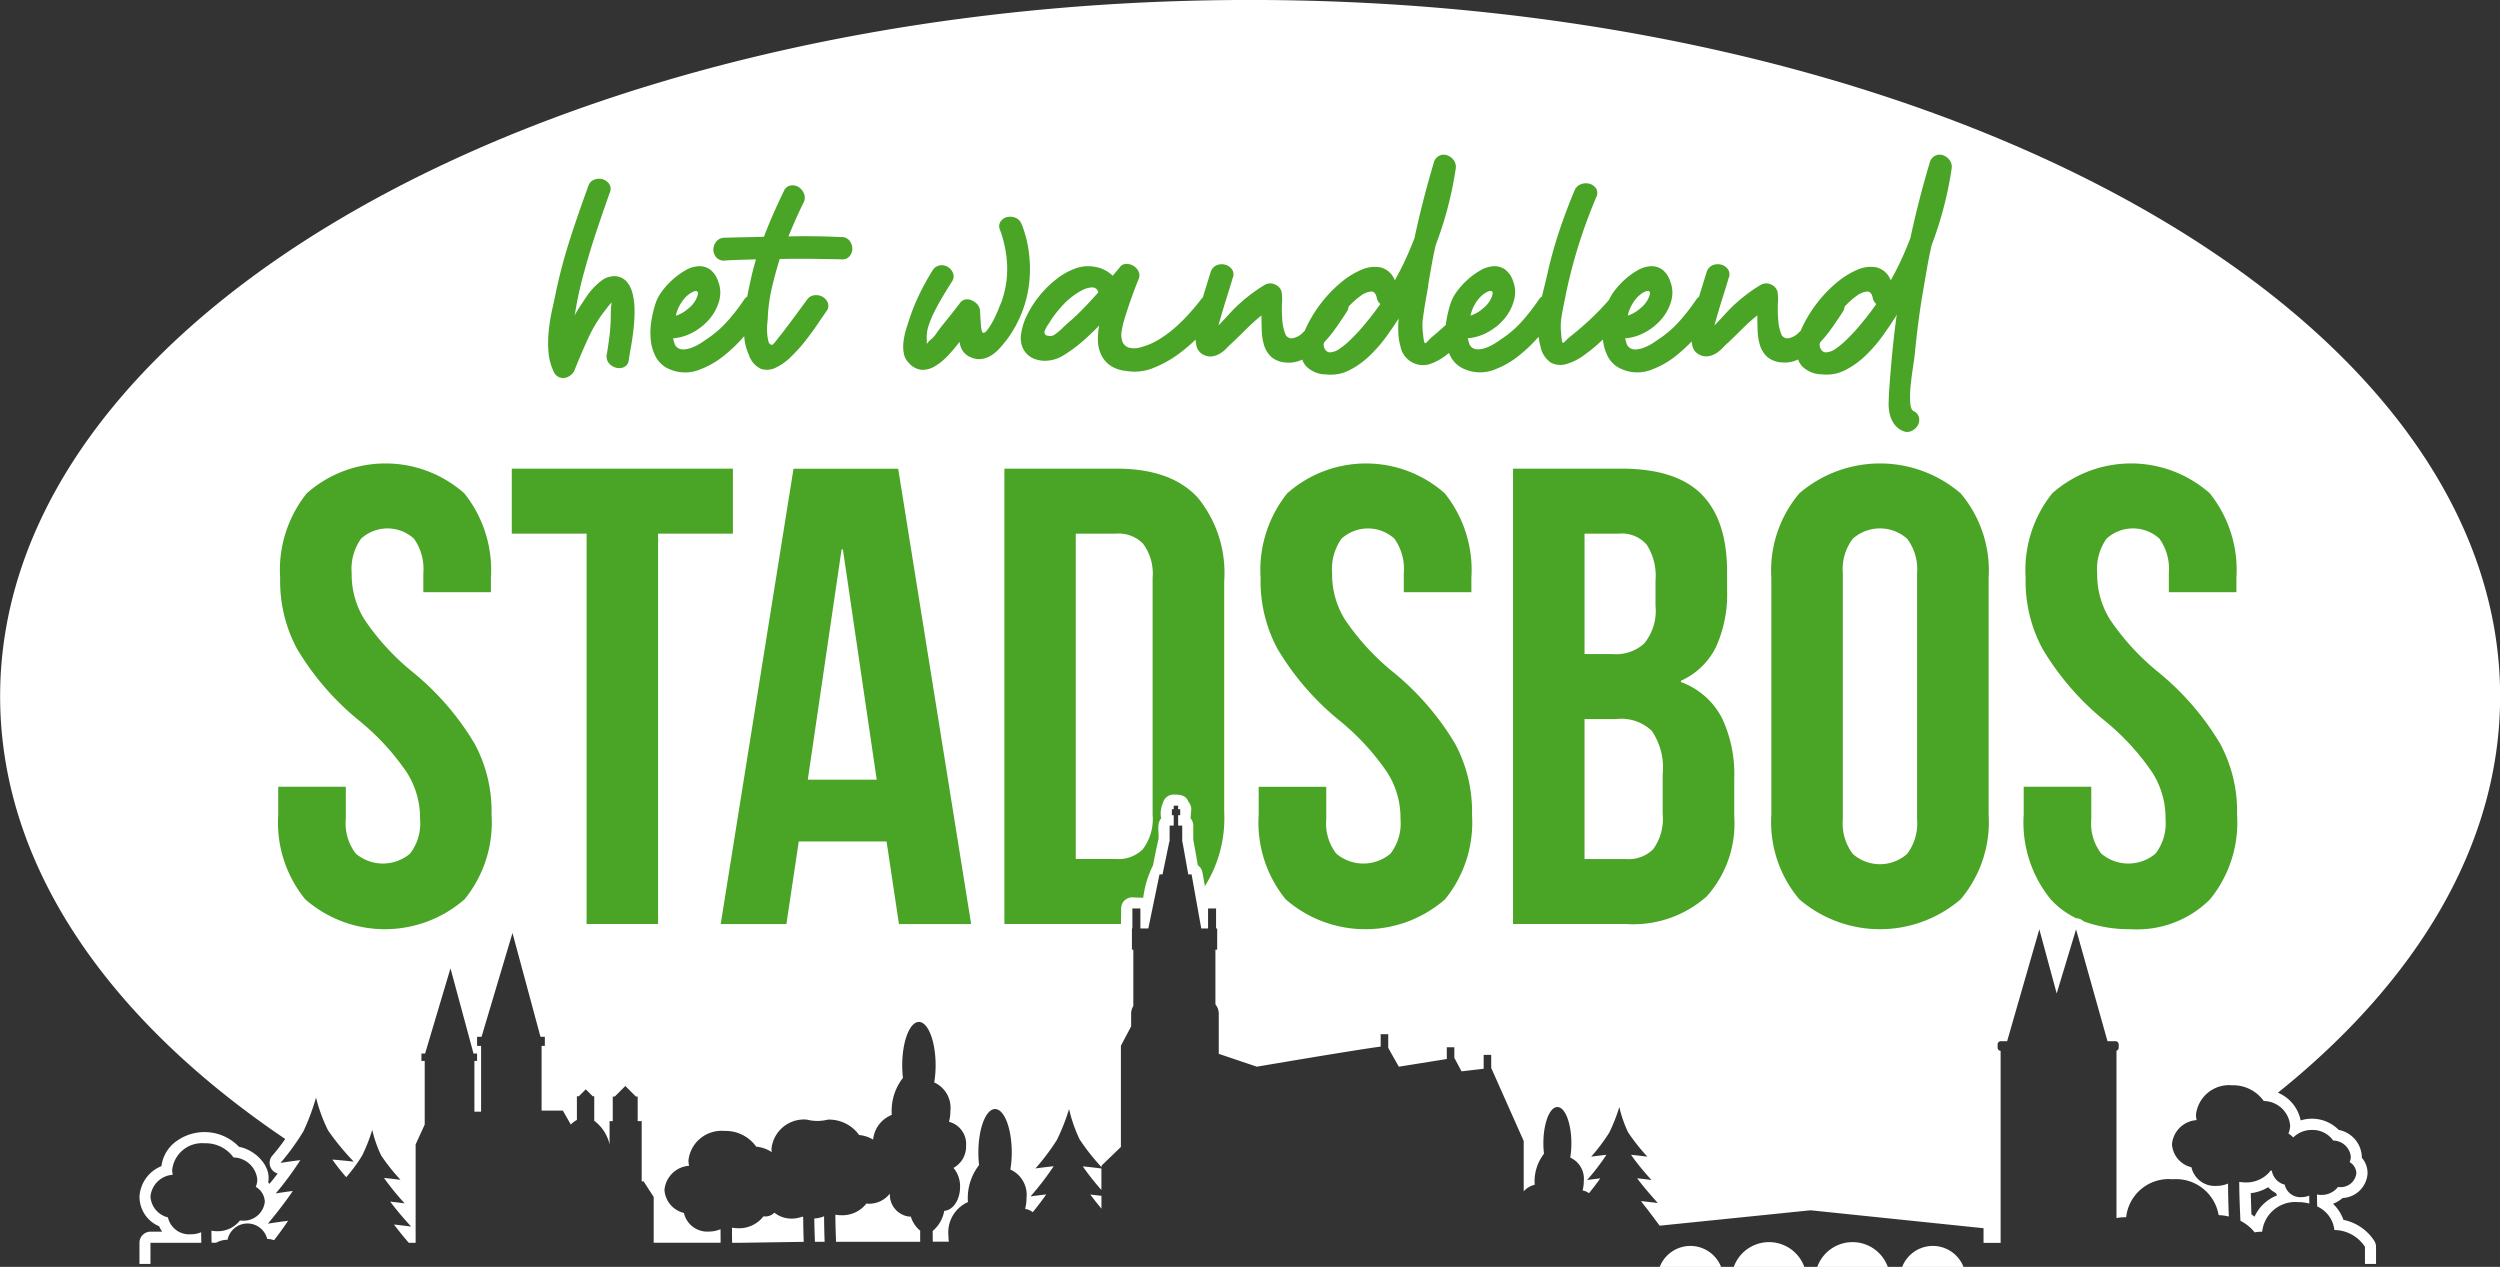 <svg xmlns="http://www.w3.org/2000/svg" width="178.572" height="90.493" viewBox="0 0 178.572 90.493">
  <rect x="0" y="0" width="178.572" height="90.493" fill="#333333" stroke="none"/>
  <g id="Group_110" data-name="Group 110" transform="translate(-98.218 -19.213)">
    <path id="Path_1" data-name="Path 1" d="M180.831,134.68v-1.513h3.632c-.005-.259-.008-.512-.009-.753a1.92,1.92,0,0,1-.743.147,1.556,1.556,0,0,1-1.632-1.207,1.634,1.634,0,0,1-1.247-1.483,1.713,1.713,0,0,1,1.593-1.561,1.568,1.568,0,0,1-.043-.344,2.147,2.147,0,0,1,2.325-1.906,2.431,2.431,0,0,1,2.055,1.015,1.738,1.738,0,0,1,1.7,1.576,1.317,1.317,0,0,1-.109.521,1.279,1.279,0,0,1,.646,1.067,1.515,1.515,0,0,1-1.641,1.344c-.047,0-.093,0-.139-.006a1.993,1.993,0,0,1-1.625.763,2.292,2.292,0,0,1-.409-.037c0,.272.006.564.014.863h.326a1.615,1.615,0,0,1,.812-.213,1.452,1.452,0,0,1,2.832-.062,1.667,1.667,0,0,1,.493.092c.333-.434.691-.92,1-1.388-.784.1-1.445.208-1.445.208s1.044-1.233,1.782-2.337c-.66.086-1.22.176-1.22.176a22.145,22.145,0,0,0,1.758-2.379c-.716.084-1.416.2-1.416.2a17.47,17.47,0,0,0,1.636-2.257,16.243,16.243,0,0,0,.9-2.411,11.433,11.433,0,0,0,.864,2.352,18.168,18.168,0,0,0,1.833,2.226s-.75-.09-1.532-.149a14.548,14.548,0,0,0,.993,1.258,11.654,11.654,0,0,0,1.13-1.53,12.47,12.47,0,0,0,.728-1.848,8.825,8.825,0,0,0,.636,1.826,13.941,13.941,0,0,0,1.385,1.741s-.578-.079-1.181-.135a18.236,18.236,0,0,0,1.474,1.814s-.471-.064-1.031-.123c.612.827,1.494,1.783,1.494,1.783s-.556-.076-1.222-.147c.329.445.723.918,1.055,1.307h.489v-7.027l.649-1.421v-4.542h-.234v-.529h.261l1.814-6.087,1.645,6.087h.254v.529h-.191V123.8h.477v-4.7h-.286v-.644h.319l2.21-7.417,2,7.417h.311v.644h-.232v4.628h1.52l.566.993a1.721,1.721,0,0,1,.436-.327V122.7h.141l.495-.495.494.495h.11v1.756a2.9,2.9,0,0,1,1.094,1.685v-1.661h.227v-1.761H214l.751-.751.75.751h.132v1.761h.286v4.3h.137l.721,1.116v3.268h4.779c0-.4-.005-.784-.005-.966a2.118,2.118,0,0,1-.821.168,1.711,1.711,0,0,1-1.795-1.331,1.808,1.808,0,0,1-1.389-1.642,1.9,1.9,0,0,1,1.76-1.727,1.727,1.727,0,0,1-.047-.38,2.373,2.373,0,0,1,2.57-2.107,2.683,2.683,0,0,1,2.271,1.123,2.383,2.383,0,0,1,1.114.394,1.49,1.49,0,0,1-.023-.255,2.333,2.333,0,0,1,2.527-2.071,3.04,3.04,0,0,0,1.5,0,2.641,2.641,0,0,1,2.233,1.1,2.364,2.364,0,0,1,1,.328,2.114,2.114,0,0,1,1.329-1.763c0-.018,0-.035,0-.054a3.831,3.831,0,0,1,.8-2.593,7.8,7.8,0,0,1-.052-.895c0-1.71.534-3.1,1.193-3.1s1.193,1.387,1.193,3.1a7.5,7.5,0,0,1-.1,1.222,1.983,1.983,0,0,1,1.155,2.032,2.958,2.958,0,0,1-.1.778,1.632,1.632,0,0,1,1.221,1.694,1.739,1.739,0,0,1-.9,1.6,2.036,2.036,0,0,1,.471,1.359c0,.919-.5,1.662-1.131,1.709a2.407,2.407,0,0,1-.825,1.436c0,.243,0,.5.007.767h1.147a3.168,3.168,0,0,1-.029-.428,2.364,2.364,0,0,1,1.389-2.4c0-.018,0-.035,0-.054a3.834,3.834,0,0,1,.8-2.593,7.819,7.819,0,0,1-.051-.9c0-1.71.534-3.1,1.192-3.1s1.193,1.386,1.193,3.1a7.483,7.483,0,0,1-.1,1.221,1.983,1.983,0,0,1,1.154,2.034,2.967,2.967,0,0,1-.1.771,1.262,1.262,0,0,1,.546.241c.306-.377.661-.833.963-1.269-.607.068-1.122.141-1.122.141a20.2,20.2,0,0,0,1.651-2.153c-.657.066-1.3.157-1.3.157a16.038,16.038,0,0,0,1.537-2.044,14.892,14.892,0,0,0,.864-2.2,10.469,10.469,0,0,0,.755,2.17,15.435,15.435,0,0,0,1.57,1.988v-.122l1.378-1.329v-7.23l.731-1.381V116.8a1.047,1.047,0,0,1,.156-.544v-4.027h-.1v-1.511h.032v-1.431h.572v1.431h.566l.8-3.864h.215l.487-2.343h.02v-1.141h.292v-.746h-.131v-.429h.131v-.251h.316v.251h.149v.429h-.149v.746h.292v1.141h.013l.419,2.343h.236l.691,3.864h.486v-1.431h.572v1.431h.08v1.511H256.9v3.91a1.048,1.048,0,0,1,.239.661v2.871l2.72.918s6.948-1.185,8.845-1.436v-.886h.54v.97c.191.363.76,1.353.76,1.353l3.423-.549v-.84h.54v.758l.513.962,1.581-.184v-.991h.539v.934l2.321,5.217v3.593a1.542,1.542,0,0,1,.782-.467c0-.016,0-.03,0-.046a3.206,3.206,0,0,1,.666-2.168,6.455,6.455,0,0,1-.043-.748c0-1.431.446-2.59,1-2.59s1,1.16,1,2.59a6.248,6.248,0,0,1-.081,1.022,1.659,1.659,0,0,1,.966,1.7,2.49,2.49,0,0,1-.084.645,1.049,1.049,0,0,1,.456.2c.256-.316.553-.7.806-1.061-.508.057-.939.118-.939.118a16.917,16.917,0,0,0,1.38-1.8c-.549.055-1.089.132-1.089.132a13.426,13.426,0,0,0,1.286-1.71,12.414,12.414,0,0,0,.723-1.837,8.759,8.759,0,0,0,.632,1.816,13.918,13.918,0,0,0,1.376,1.732s-.575-.079-1.174-.135a18.113,18.113,0,0,0,1.465,1.8s-.467-.064-1.025-.122c.34.46.764.959,1.072,1.31l.4.455-.737-.086c-.143-.016-.3-.035-.462-.051.152.205.319.418.487.624l0,0,.847,1.133,10.781-1.1,12.354,1.28v1.046h1.22V119.458a.229.229,0,0,1-.215-.227V119a.231.231,0,0,1,.231-.231h.449l2.3-7.99,1.24,4.58,1.384-4.58,2.245,7.99h.57a.231.231,0,0,1,.231.231v.231a.227.227,0,0,1-.159.215V131.4a4.007,4.007,0,0,1,.691-.06,3.053,3.053,0,0,1,3.307-2.71,3.092,3.092,0,0,1,3.3,2.561,3.95,3.95,0,0,1,.727.1c-.03-.757-.055-1.613-.056-2.355a2.116,2.116,0,0,1-.821.168,1.712,1.712,0,0,1-1.795-1.332,1.807,1.807,0,0,1-1.389-1.641,1.894,1.894,0,0,1,1.761-1.726,1.744,1.744,0,0,1-.047-.381,2.373,2.373,0,0,1,2.57-2.107,2.684,2.684,0,0,1,2.271,1.123,1.922,1.922,0,0,1,1.885,1.741,1.477,1.477,0,0,1-.123.581,1.717,1.717,0,0,1,.344.283,1.864,1.864,0,0,1,1.339-.536,1.785,1.785,0,0,1,1.514.755A1.284,1.284,0,0,1,338,127.02a.964.964,0,0,1-.086.385.944.944,0,0,1,.482.789,1.12,1.12,0,0,1-1.213.994c-.035,0-.069-.006-.1-.008a1.466,1.466,0,0,1-1.2.568,1.7,1.7,0,0,1-.3-.029c0,.267.007.561.017.855a2.092,2.092,0,0,1,1.227,1.682,2.64,2.64,0,0,1,2.183,1.2v1.223h.791v-1.223a.791.791,0,0,0-.128-.431,3.431,3.431,0,0,0-2.2-1.495,2.89,2.89,0,0,0-.746-1.147,2.344,2.344,0,0,0,.689-.413,1.877,1.877,0,0,0,1.78-1.756,1.683,1.683,0,0,0-.409-1.119,2.027,2.027,0,0,0-1.648-1.988,2.691,2.691,0,0,0-2.723-.68,2.71,2.71,0,0,0-1.624-1.979c10.008-8.036,15.873-17.795,15.873-28.316,0-27.469-39.975-49.737-89.286-49.737s-89.286,22.267-89.286,49.737c0,12.01,7.642,23.026,20.365,31.622a14.258,14.258,0,0,1-.925,1.191.79.79,0,0,0,.386,1.274q-.285.376-.586.738c-.03-.037-.062-.071-.094-.106.255-1.222-1.014-2.356-2.079-2.534a3.409,3.409,0,0,0-4.383-.469,2.582,2.582,0,0,0-1.16,1.844,2.5,2.5,0,0,0-1.566,2.109,2.275,2.275,0,0,0,1.4,2.186,2.077,2.077,0,0,0,.219.387h-.833a.791.791,0,0,0-.791.791v1.513Z" transform="translate(-71.866 -25.184)" fill="#fff"/>
    <path id="Path_2" data-name="Path 2" d="M390.145,187.166a2.351,2.351,0,0,0-4.382,0Z" transform="translate(-151.676 -77.459)" fill="#fff"/>
    <path id="Path_3" data-name="Path 3" d="M381.175,187.007a2.678,2.678,0,0,0-5.039,0Z" transform="translate(-148.113 -77.3)" fill="#fff"/>
    <path id="Path_4" data-name="Path 4" d="M371.709,187.007a2.678,2.678,0,0,0-5.039,0Z" transform="translate(-144.611 -77.3)" fill="#fff"/>
    <path id="Path_5" data-name="Path 5" d="M362.655,187.166a2.351,2.351,0,0,0-4.382,0Z" transform="translate(-141.503 -77.459)" fill="#fff"/>
    <path id="Path_6" data-name="Path 6" d="M256.063,181.936a.859.859,0,0,1-.7.226l-.035,0a2.195,2.195,0,0,1-1.795.849,2.525,2.525,0,0,1-.452-.042c0,.2,0,.638.008,1.082h.5l4.614-.069h0c-.02-.591-.035-1.214-.037-1.773-.022-.008-.042-.02-.064-.028a2.079,2.079,0,0,1-.745.142,1.974,1.974,0,0,1-1.244-.419l-.046.033" transform="translate(-102.577 -76.066)" fill="#fff"/>
    <path id="Path_7" data-name="Path 7" d="M294.5,180.849v-.917c-.217-.027-.5-.06-.8-.092.248.336.534.689.8,1.009" transform="translate(-117.607 -75.303)" fill="#fff"/>
    <path id="Path_8" data-name="Path 8" d="M294.188,178.332V176.8c-.2-.026-.753-.1-1.329-.151a17.213,17.213,0,0,0,1.329,1.683" transform="translate(-117.298 -74.122)" fill="#fff"/>
    <path id="Path_9" data-name="Path 9" d="M264.842,183.177h6.017c0-.275-.006-.541,0-.792a2.1,2.1,0,0,1-.673-1.017c-.031,0-.062.01-.093.01a1.569,1.569,0,0,1-1.4-1.646,1.875,1.875,0,0,1-1.531.724c-.05,0-.1-.009-.147-.012a2.164,2.164,0,0,1-1.77.835,2.507,2.507,0,0,1-.445-.04c0,.6.023,1.288.049,1.938" transform="translate(-106.912 -75.263)" fill="#fff"/>
    <path id="Path_10" data-name="Path 10" d="M262.463,184.129h.69c-.021-.609-.037-1.252-.038-1.824a2.067,2.067,0,0,1-.7.157c.006.53.025,1.113.047,1.668" transform="translate(-106.033 -76.215)" fill="#fff"/>
    <path id="Path_12" data-name="Path 12" d="M247.157,73.437a1.858,1.858,0,0,1-.575.748,2.5,2.5,0,0,1-.921.541,2.8,2.8,0,0,1,.622-1.242,1.878,1.878,0,0,1,.311-.288,1.3,1.3,0,0,1,.368-.207.234.234,0,0,1,.253.023c.054.054.035.2-.058.426m3.393,2.77c0,.013,0,.025,0,.038a3.616,3.616,0,0,0,.333,1.288,1.645,1.645,0,0,0,.863.99,1.4,1.4,0,0,0,1.036-.081,3.958,3.958,0,0,0,1.1-.782,10.865,10.865,0,0,0,1.048-1.162q.484-.622.874-1.2t.6-.875a.618.618,0,0,0,.115-.61.865.865,0,0,0-.369-.437.937.937,0,0,0-.586-.115.73.73,0,0,0-.541.334q-.46.622-.909,1.232t-.909,1.208c-.016.016-.054.062-.116.139s-.126.161-.2.253-.134.176-.2.253-.107.115-.138.115c-.139.016-.23-.065-.276-.241a3.292,3.292,0,0,1-.093-.61,3.854,3.854,0,0,1,.012-.668q.034-.321.034-.414a11.5,11.5,0,0,1,.288-2.118q.242-1.036.564-2.071,1.106-.024,2.2-.012t2.2.035a.658.658,0,0,0,.588-.219.839.839,0,0,0,.2-.541.932.932,0,0,0-.2-.564.684.684,0,0,0-.588-.265q-.966-.045-1.9-.057t-1.876.011q.253-.621.518-1.22t.563-1.2a.756.756,0,0,0,.023-.656.969.969,0,0,0-.391-.46.832.832,0,0,0-.564-.1.615.615,0,0,0-.472.391q-.391.805-.748,1.611t-.679,1.657q-.736.024-1.427.035t-1.4.035a.739.739,0,0,0-.587.288.931.931,0,0,0-.2.564.838.838,0,0,0,.2.541.712.712,0,0,0,.587.241q.575-.045,1.128-.057t1.128-.035q-.092.322-.184.667t-.161.668q-.138.6-.276,1.312v.007a.937.937,0,0,0-.207.2,14.1,14.1,0,0,1-1.22,1.577,7.463,7.463,0,0,1-1.519,1.3c-.123.092-.273.192-.449.3a3.528,3.528,0,0,1-.564.277,1.842,1.842,0,0,1-.587.127.677.677,0,0,1-.5-.173.625.625,0,0,1-.161-.276q-.046-.162-.093-.345a3.445,3.445,0,0,0,1.4-.415,4.082,4.082,0,0,0,1.186-.944,3.429,3.429,0,0,0,.7-1.289,2.177,2.177,0,0,0-.069-1.427,1.664,1.664,0,0,0-.61-.864,1.316,1.316,0,0,0-.829-.207,2.14,2.14,0,0,0-.909.3,5.277,5.277,0,0,0-.875.633,5.53,5.53,0,0,0-.737.794,3.243,3.243,0,0,0-.46.794,7.777,7.777,0,0,0-.333,1.3,5.246,5.246,0,0,0-.058,1.427,3.231,3.231,0,0,0,.391,1.278,1.934,1.934,0,0,0,1.013.852,2.757,2.757,0,0,0,1.98.046,6.29,6.29,0,0,0,1.875-1.058,10.965,10.965,0,0,0,1.4-1.351" transform="translate(-99.168 -32.961)" fill="#4aa426"/>
    <path id="Path_13" data-name="Path 13" d="M280.955,69.527a.764.764,0,0,0-.449-.484,1.012,1.012,0,0,0-.6-.046.755.755,0,0,0-.461.323.607.607,0,0,0-.034.6,8.273,8.273,0,0,1,.506,2.544,6.96,6.96,0,0,1-.391,2.544c-.03.076-.1.241-.2.495s-.215.51-.345.772a5.572,5.572,0,0,1-.415.7c-.146.207-.265.3-.357.288-.061-.015-.1-.1-.127-.253s-.042-.334-.057-.541-.027-.407-.034-.6a1.37,1.37,0,0,0-.058-.4.829.829,0,0,0-.242-.335,1.146,1.146,0,0,0-.369-.218.758.758,0,0,0-.391-.035.616.616,0,0,0-.357.219q-.346.46-.7.9t-.7.874c-.108.139-.219.292-.334.461a1.82,1.82,0,0,1-.38.414,1.166,1.166,0,0,0-.2.2,1.12,1.12,0,0,0-.07.1c-.007.015-.011,0-.011-.035v-.242a2.58,2.58,0,0,1,.138-1.048A7.415,7.415,0,0,1,274.8,75.6q.287-.551.6-1.07t.564-.91a.645.645,0,0,0,.093-.61.929.929,0,0,0-.368-.449.822.822,0,0,0-.576-.115.743.743,0,0,0-.529.369,18.232,18.232,0,0,0-.956,1.737,13.969,13.969,0,0,0-.725,1.831q-.114.321-.23.724a4.982,4.982,0,0,0-.161.818,2.814,2.814,0,0,0,.023.805,1.274,1.274,0,0,0,.368.691,1.359,1.359,0,0,0,.909.483,1.682,1.682,0,0,0,.944-.253,4.218,4.218,0,0,0,.921-.748,10.443,10.443,0,0,0,.84-1,1.566,1.566,0,0,0,.231.656,1.319,1.319,0,0,0,.622.472,1.412,1.412,0,0,0,.782.091,1.8,1.8,0,0,0,.679-.276,2.942,2.942,0,0,0,.575-.506q.265-.3.5-.6a8.374,8.374,0,0,0,1.047-1.887,8.213,8.213,0,0,0,.53-2.083,9.177,9.177,0,0,0,0-2.153,8.548,8.548,0,0,0-.518-2.095" transform="translate(-109.76 -34.277)" fill="#4aa426"/>
    <path id="Path_14" data-name="Path 14" d="M236.822,71.64a1.349,1.349,0,0,0-.725.265,4.326,4.326,0,0,0-.633.563,5.264,5.264,0,0,0-.541.691q-.242.369-.426.645c-.077.122-.146.234-.207.333s-.123.211-.184.334a.192.192,0,0,0,.023-.081.179.179,0,0,1,.023-.081,25.415,25.415,0,0,1,.644-2.946q.391-1.45.863-2.866t.978-2.844a.627.627,0,0,0-.045-.621.861.861,0,0,0-.472-.334.944.944,0,0,0-.6.035.7.7,0,0,0-.426.483q-.667,1.818-1.254,3.626t-1,3.671q-.138.691-.311,1.462a13.242,13.242,0,0,0-.253,1.565,8.012,8.012,0,0,0-.011,1.553,3.9,3.9,0,0,0,.391,1.4.739.739,0,0,0,.357.345.722.722,0,0,0,.437.046.958.958,0,0,0,.415-.207.815.815,0,0,0,.265-.368q.46-1.152.978-2.28a9.876,9.876,0,0,1,1.3-2.095,3.313,3.313,0,0,1,.369-.437,2.92,2.92,0,0,0-.058.506c-.008.2-.011.322-.011.369a12.338,12.338,0,0,1-.081,1.427q-.08.691-.2,1.382a.762.762,0,0,0,.138.644.966.966,0,0,0,.506.333.866.866,0,0,0,.576-.034.611.611,0,0,0,.345-.506q.046-.322.15-.9t.185-1.255a11.646,11.646,0,0,0,.08-1.37,4.9,4.9,0,0,0-.15-1.254,1.952,1.952,0,0,0-.483-.9,1.23,1.23,0,0,0-.956-.311" transform="translate(-94.863 -32.684)" fill="#4aa426"/>
    <path id="Path_15" data-name="Path 15" d="M228.113,102.176h5.344v27.883h5.106V102.176h5.344V97.534H228.113Z" transform="translate(-93.339 -44.846)" fill="#4aa426"/>
    <path id="Path_16" data-name="Path 16" d="M260.434,103.3h.093l2.416,16.451h-4.924Zm4.042-5.762H257l-5.2,32.524h4.692l.883-5.9h6.272l.883,5.9h5.157Z" transform="translate(-102.102 -44.846)" fill="#4aa426"/>
    <path id="Path_17" data-name="Path 17" d="M201.77,105.118a10.181,10.181,0,0,0,1.207,5.072,19.374,19.374,0,0,0,4.411,5.107,17.268,17.268,0,0,1,3.443,3.742,6.033,6.033,0,0,1,.93,3.323,3.516,3.516,0,0,1-.715,2.452,3,3,0,0,1-3.873,0,3.519,3.519,0,0,1-.716-2.452v-2.324H201.63v2a8.687,8.687,0,0,0,1.928,6.039,8.651,8.651,0,0,0,11.382,0,8.687,8.687,0,0,0,1.928-6.039,10.192,10.192,0,0,0-1.207-5.072,19.39,19.39,0,0,0-4.411-5.108,17.257,17.257,0,0,1-3.443-3.741,6.047,6.047,0,0,1-.93-3.324,3.742,3.742,0,0,1,.669-2.475,2.806,2.806,0,0,1,3.78,0,3.738,3.738,0,0,1,.669,2.475v1.348h4.827v-1.022a8.764,8.764,0,0,0-1.9-6.039,8.482,8.482,0,0,0-11.255,0,8.764,8.764,0,0,0-1.9,6.039" transform="translate(-83.539 -44.628)" fill="#4aa426"/>
    <path id="Path_18" data-name="Path 18" d="M291.946,102.176a2.434,2.434,0,0,1,1.913.709,3.577,3.577,0,0,1,.692,2.452v16.919a3.577,3.577,0,0,1-.692,2.452,2.434,2.434,0,0,1-1.913.709h-2.885V102.176Zm.345,27.88.013-1.109a.791.791,0,0,1,.79-.791l.786.03a7.139,7.139,0,0,1,.7-2.316q.176-.94.389-1.873c.055-.482-.148-1.093.194-1.487a1.79,1.79,0,0,1,.117-1.078.791.791,0,0,1,.772-.618c.471,0,.883.038,1.059.518a.792.792,0,0,1,.2.522l-.051.656a.79.79,0,0,1,.195.519v1q.167.918.328,1.839a.789.789,0,0,1,.328.51l.174.979a9.152,9.152,0,0,0,1.379-5.329V105.569a8.484,8.484,0,0,0-1.892-5.969q-1.895-2.051-5.726-2.066h-8.083v32.524h8.083l.252,0" transform="translate(-114.003 -44.846)" fill="#4aa426"/>
    <path id="Path_19" data-name="Path 19" d="M312.938,105.118a10.194,10.194,0,0,0,1.206,5.072,19.378,19.378,0,0,0,4.412,5.107A17.3,17.3,0,0,1,322,119.04a6.038,6.038,0,0,1,.93,3.323,3.516,3.516,0,0,1-.715,2.452,3,3,0,0,1-3.872,0,3.516,3.516,0,0,1-.716-2.452v-2.324H312.8v2a8.693,8.693,0,0,0,1.928,6.039,8.651,8.651,0,0,0,11.382,0,8.684,8.684,0,0,0,1.928-6.039,10.186,10.186,0,0,0-1.207-5.072,19.39,19.39,0,0,0-4.411-5.108,17.258,17.258,0,0,1-3.443-3.741,6.053,6.053,0,0,1-.93-3.324,3.742,3.742,0,0,1,.669-2.475,2.806,2.806,0,0,1,3.78,0,3.738,3.738,0,0,1,.669,2.475v1.348h4.828v-1.022a8.764,8.764,0,0,0-1.9-6.039,8.483,8.483,0,0,0-11.256,0,8.764,8.764,0,0,0-1.9,6.039" transform="translate(-124.676 -44.628)" fill="#4aa426"/>
    <path id="Path_20" data-name="Path 20" d="M349.214,102.176a2.333,2.333,0,0,1,1.984.8,4.125,4.125,0,0,1,.622,2.546v1.814a3.686,3.686,0,0,1-.82,2.7,3.026,3.026,0,0,1-2.25.744h-2v-8.6Zm-.186,13.244a3.147,3.147,0,0,1,2.524.842,4.656,4.656,0,0,1,.779,3.11v2.836a3.678,3.678,0,0,1-.68,2.511,2.492,2.492,0,0,1-1.971.7h-2.931v-10Zm.326-17.886h-7.711v32.524h8.037a7.887,7.887,0,0,0,5.8-1.974,7.8,7.8,0,0,0,1.962-5.736V119.7a9.379,9.379,0,0,0-.876-4.352,5.364,5.364,0,0,0-2.93-2.572v-.093a5.126,5.126,0,0,0,2.5-2.4,9.135,9.135,0,0,0,.795-4.109v-1.163q.024-3.76-1.8-5.621t-5.773-1.857" transform="translate(-135.35 -44.846)" fill="#4aa426"/>
    <path id="Path_21" data-name="Path 21" d="M376.035,104.793a3.607,3.607,0,0,1,.716-2.476,2.927,2.927,0,0,1,3.873,0,3.6,3.6,0,0,1,.715,2.476v17.57a3.6,3.6,0,0,1-.715,2.475,2.927,2.927,0,0,1-3.873,0,3.606,3.606,0,0,1-.716-2.475Zm-5.106,17.245a8.546,8.546,0,0,0,2,6.039,8.838,8.838,0,0,0,11.522,0,8.546,8.546,0,0,0,2-6.039V105.118a8.544,8.544,0,0,0-2-6.038,8.838,8.838,0,0,0-11.522,0,8.544,8.544,0,0,0-2,6.038Z" transform="translate(-146.187 -44.628)" fill="#4aa426"/>
    <path id="Path_23" data-name="Path 23" d="M289.074,74.082a2.331,2.331,0,0,0-.231.207q-.138.139-.287.265c-.1.084-.2.161-.3.231a.506.506,0,0,1-.287.1c-.215,0-.349-.039-.4-.115a.289.289,0,0,1-.012-.288,2.108,2.108,0,0,1,.207-.38q.138-.207.253-.392a8.043,8.043,0,0,1,1.1-1.312q.093-.092.415-.345a4.048,4.048,0,0,1,.69-.438,1.712,1.712,0,0,1,.7-.2.431.431,0,0,1,.448.357q-.552.622-1.116,1.2t-1.186,1.1m20.183-1.292.074-.077a6.008,6.008,0,0,1,.76-.668,1.523,1.523,0,0,1,.736-.323q.346-.035.438.449a.828.828,0,0,0,.253.438q-.184.276-.518.713t-.736.91q-.4.472-.84.9a5.854,5.854,0,0,1-.818.679,1.264,1.264,0,0,1-.678.253q-.3,0-.437-.391a.473.473,0,0,1,.025-.331,9.116,9.116,0,0,0,.827-1.016q.46-.656.782-1.163a.761.761,0,0,0,.133-.371m10.2-.641a1.862,1.862,0,0,1-.576.748,2.516,2.516,0,0,1-.92.541,2.8,2.8,0,0,1,.621-1.243,1.912,1.912,0,0,1,.311-.288,1.315,1.315,0,0,1,.368-.207c.115-.038.2-.031.253.023s.035.2-.057.426m11.234,0a1.871,1.871,0,0,1-.576.748,2.516,2.516,0,0,1-.92.541,2.8,2.8,0,0,1,.622-1.243,1.9,1.9,0,0,1,.311-.288,1.308,1.308,0,0,1,.369-.207c.115-.038.2-.031.253.023s.035.2-.057.426m13.99.641.074-.077a6.008,6.008,0,0,1,.76-.668,1.52,1.52,0,0,1,.737-.323q.345-.035.437.449a.827.827,0,0,0,.253.438q-.183.276-.518.713t-.736.91q-.4.472-.84.9a5.852,5.852,0,0,1-.817.679,1.266,1.266,0,0,1-.679.253q-.3,0-.437-.391a.477.477,0,0,1,.025-.331,9.049,9.049,0,0,0,.827-1.016q.461-.656.784-1.163a.772.772,0,0,0,.132-.371m-31.852.83a7.065,7.065,0,0,0-.024,1.106l0,.015h0a4.228,4.228,0,0,0,.152.907,1.642,1.642,0,0,0,2.01,1.275,3.894,3.894,0,0,0,1.234-.649q.112-.083.22-.169a2.923,2.923,0,0,0,.157.326,1.936,1.936,0,0,0,1.013.851,2.752,2.752,0,0,0,1.979.047,6.3,6.3,0,0,0,1.877-1.059,10.951,10.951,0,0,0,1.378-1.324,4.623,4.623,0,0,0,.129.68,1.8,1.8,0,0,0,.736,1.162,1.446,1.446,0,0,0,1.082.115,3.848,3.848,0,0,0,1.266-.621,11.687,11.687,0,0,0,1.266-1.036l.114-.108v.016a3.231,3.231,0,0,0,.391,1.278,1.937,1.937,0,0,0,1.014.851,2.752,2.752,0,0,0,1.979.047,6.3,6.3,0,0,0,1.876-1.059,10.951,10.951,0,0,0,1.075-.99,2.717,2.717,0,0,0,.054.323.93.93,0,0,0,.609.668,1.009,1.009,0,0,0,.576.057,1.6,1.6,0,0,0,.518-.207,2.261,2.261,0,0,0,.449-.369c.137-.146.276-.28.414-.4q.529-.506,1.024-1a12.1,12.1,0,0,1,1.048-.932q0,.553.023,1.116a3.956,3.956,0,0,0,.173,1.036,1.84,1.84,0,0,0,.506.805,1.744,1.744,0,0,0,1.047.4,2.159,2.159,0,0,0,1.16-.208,1.659,1.659,0,0,0,.267.461,2.029,2.029,0,0,0,1.451.6,2.9,2.9,0,0,0,1.623-.288,5.89,5.89,0,0,0,1.45-1.024,10.1,10.1,0,0,0,1.243-1.427q.564-.782,1.024-1.519a.131.131,0,0,1-.023.092q-.184,1.359-.311,2.682t-.219,2.682c-.015.261-.027.53-.034.806a3.353,3.353,0,0,0,.069.794,2.074,2.074,0,0,0,.288.7,1.53,1.53,0,0,0,.621.53.738.738,0,0,0,.645.023.988.988,0,0,0,.449-.391.812.812,0,0,0,.1-.552.672.672,0,0,0-.391-.484q-.208-.092-.242-.644a7.174,7.174,0,0,1,.035-1.209q.069-.656.161-1.254t.115-.806q.115-1.2.265-2.371t.357-2.371q.139-.805.277-1.6t.323-1.6a26.2,26.2,0,0,0,1.427-5.456.81.81,0,0,0-.149-.621.983.983,0,0,0-.472-.345.73.73,0,0,0-.552.034.751.751,0,0,0-.391.5q-.806,2.693-1.382,5.386-.3.783-.644,1.531t-.76,1.484a1.487,1.487,0,0,0-1-.92,2.3,2.3,0,0,0-1.37.161,5.759,5.759,0,0,0-1.5.932,9.068,9.068,0,0,0-1.381,1.439,9.4,9.4,0,0,0-1.036,1.668q-.077.163-.142.32c-.048.048-.1.1-.146.141a1.308,1.308,0,0,1-.656.379.471.471,0,0,1-.6-.311,3.393,3.393,0,0,1-.207-.99,9.839,9.839,0,0,1-.023-1.163,4.263,4.263,0,0,0-.023-.828.8.8,0,0,0-.495-.541.781.781,0,0,0-.7.035,10.994,10.994,0,0,0-1.081.737,12.463,12.463,0,0,0-.99.852q-.3.3-.61.644t-.633.668q.115-.415.276-.968t.323-1.058q.161-.506.276-.886t.138-.472a.628.628,0,0,0-.045-.622.862.862,0,0,0-.484-.333.94.94,0,0,0-.6.035.767.767,0,0,0-.437.483q-.269.864-.546,1.766a.962.962,0,0,0-.191.191,14.185,14.185,0,0,1-1.221,1.577,7.46,7.46,0,0,1-1.519,1.3c-.123.093-.273.192-.449.3a3.518,3.518,0,0,1-.564.276,1.829,1.829,0,0,1-.587.127.675.675,0,0,1-.495-.173.628.628,0,0,1-.161-.277q-.046-.162-.092-.345a3.439,3.439,0,0,0,1.4-.415,4.069,4.069,0,0,0,1.186-.944,3.432,3.432,0,0,0,.7-1.289,2.176,2.176,0,0,0-.069-1.427,1.664,1.664,0,0,0-.61-.864,1.31,1.31,0,0,0-.828-.207,2.152,2.152,0,0,0-.91.3,5.245,5.245,0,0,0-.874.633,5.457,5.457,0,0,0-.736.794,3.466,3.466,0,0,0-.413.676q-.584.673-1.222,1.281-.713.678-1.5,1.3a3.183,3.183,0,0,0-.357.322.663.663,0,0,1-.185.161c-.038.015-.069-.027-.091-.127a3.664,3.664,0,0,1-.058-.518,4.25,4.25,0,0,1,.012-1.128q.08-.552.2-1.082a36.058,36.058,0,0,1,.944-3.845,37.48,37.48,0,0,1,1.359-3.729.626.626,0,0,0-.035-.61.825.825,0,0,0-.461-.323.986.986,0,0,0-.609.035.759.759,0,0,0-.461.46q-.621,1.473-1.116,2.97a30.7,30.7,0,0,0-.84,3.062q-.139.6-.3,1.243c-.023.094-.045.187-.066.28a.939.939,0,0,0-.21.2,14.183,14.183,0,0,1-1.22,1.577,7.465,7.465,0,0,1-1.519,1.3c-.122.093-.272.192-.449.3a3.544,3.544,0,0,1-.564.276,1.829,1.829,0,0,1-.587.127.677.677,0,0,1-.5-.173.635.635,0,0,1-.161-.277c-.03-.108-.061-.222-.091-.345a3.433,3.433,0,0,0,1.4-.415,4.061,4.061,0,0,0,1.186-.944,3.425,3.425,0,0,0,.7-1.289A2.172,2.172,0,0,0,321,70.975a1.664,1.664,0,0,0-.61-.864,1.31,1.31,0,0,0-.828-.207,2.147,2.147,0,0,0-.91.3,5.245,5.245,0,0,0-.874.633,5.494,5.494,0,0,0-.737.794,3.247,3.247,0,0,0-.461.794,7.817,7.817,0,0,0-.334,1.3c-.021.12-.038.241-.05.36q-.45.421-.926.818a3.365,3.365,0,0,0-.349.331.658.658,0,0,1-.18.166c-.038.017-.069-.025-.1-.124a3.693,3.693,0,0,1-.071-.516,4.286,4.286,0,0,1-.033-.965q.069-.53.151-1.067c.011-.061.022-.122.034-.183q.1-.63.226-1.254l-.025.005q.112-.654.225-1.3.138-.794.322-1.6A26.238,26.238,0,0,0,316.9,62.94a.81.81,0,0,0-.149-.621.981.981,0,0,0-.472-.345.73.73,0,0,0-.552.034.755.755,0,0,0-.392.5q-.805,2.693-1.381,5.386-.3.783-.644,1.531t-.76,1.484a1.487,1.487,0,0,0-1-.92,2.3,2.3,0,0,0-1.37.161,5.762,5.762,0,0,0-1.5.932,9.1,9.1,0,0,0-1.381,1.439,9.4,9.4,0,0,0-1.036,1.668q-.077.163-.142.32c-.048.048-.1.1-.145.141a1.309,1.309,0,0,1-.656.379.471.471,0,0,1-.6-.311,3.394,3.394,0,0,1-.207-.99,9.7,9.7,0,0,1-.023-1.163,4.252,4.252,0,0,0-.023-.828.8.8,0,0,0-.5-.541.778.778,0,0,0-.7.035,11.013,11.013,0,0,0-1.082.737,12.576,12.576,0,0,0-.99.852c-.2.2-.4.415-.61.644s-.418.453-.633.668q.114-.415.277-.968t.323-1.058q.16-.506.276-.886t.138-.472a.626.626,0,0,0-.047-.622.856.856,0,0,0-.483-.333.938.938,0,0,0-.6.035.765.765,0,0,0-.438.483q-.276.886-.559,1.814a1.008,1.008,0,0,0-.108.12q-.391.506-.863,1.035a11.443,11.443,0,0,1-1.024,1.013,8.157,8.157,0,0,1-1.163.852,4.637,4.637,0,0,1-1.231.53,1.534,1.534,0,0,1-.921.035.729.729,0,0,1-.437-.426,1.428,1.428,0,0,1-.058-.714,5.965,5.965,0,0,1,.2-.875q.231-.759.484-1.473t.552-1.45a.638.638,0,0,0-.035-.518.94.94,0,0,0-.357-.379.961.961,0,0,0-.506-.139.566.566,0,0,0-.46.23c-.093.123-.181.231-.265.323a3.294,3.294,0,0,0-.242.3,2.341,2.341,0,0,0-1.277-.644,2.676,2.676,0,0,0-1.508.161,4.748,4.748,0,0,0-1.278.748,7.408,7.408,0,0,0-1.186,1.174,7.236,7.236,0,0,0-.886,1.393,4.257,4.257,0,0,0-.426,1.427,1.7,1.7,0,0,0,.219,1.059,1.5,1.5,0,0,0,.712.6,2.1,2.1,0,0,0,.991.139,2.472,2.472,0,0,0,1.024-.323,9.916,9.916,0,0,0,1.381-.99q.644-.553,1.266-1.2a4.675,4.675,0,0,0-.093,1.116,2.523,2.523,0,0,0,.231.978,1.993,1.993,0,0,0,.622.748,2.361,2.361,0,0,0,1.128.4,3.53,3.53,0,0,0,1.979-.207A8,8,0,0,0,297.2,76.1a12.409,12.409,0,0,0,1.12-.957,3.014,3.014,0,0,0,.066.462.93.93,0,0,0,.61.668,1.006,1.006,0,0,0,.576.057,1.6,1.6,0,0,0,.518-.207,2.241,2.241,0,0,0,.449-.369q.208-.219.415-.4.528-.506,1.024-1a12.184,12.184,0,0,1,1.047-.932q0,.553.023,1.116a3.958,3.958,0,0,0,.172,1.036,1.848,1.848,0,0,0,.507.805,1.743,1.743,0,0,0,1.047.4,2.16,2.16,0,0,0,1.16-.208,1.63,1.63,0,0,0,.267.461,2.028,2.028,0,0,0,1.45.6,2.9,2.9,0,0,0,1.624-.288,5.887,5.887,0,0,0,1.45-1.024,10.152,10.152,0,0,0,1.244-1.427q.468-.651.865-1.269" transform="translate(-114.702 -31.673)" fill="#4aa426"/>
    <path id="Path_11" data-name="Path 11" d="M426.692,178.894a2.935,2.935,0,0,0-1.613,1.519q-.109-.085-.224-.164l-.047-1.512a3.1,3.1,0,0,0,1.246-.428,2.024,2.024,0,0,0,.549.419,1.742,1.742,0,0,0,.089.165m2.3.583c0-.2-.007-.387-.007-.568a1.419,1.419,0,0,1-.55.112,1.143,1.143,0,0,1-1.2-.893,1.227,1.227,0,0,1-.919-1c-.028,0-.055-.005-.082-.007a2.194,2.194,0,0,1-1.795.849,2.539,2.539,0,0,1-.453-.042c0,.867.044,1.917.086,2.781a3.094,3.094,0,0,1,1.016.827,3.048,3.048,0,0,1,.536-.047,2.379,2.379,0,0,1,2.577-2.112,3.105,3.105,0,0,1,.79.1" transform="translate(-165.822 -74.296)" fill="#fff"/>
    <path id="Path_22" data-name="Path 22" d="M403.312,129.432a.8.8,0,0,1,.525.225,9.513,9.513,0,0,0,3.332.554,7.371,7.371,0,0,0,5.69-2.135,8.689,8.689,0,0,0,1.928-6.039,10.193,10.193,0,0,0-1.207-5.072,19.388,19.388,0,0,0-4.411-5.107,17.288,17.288,0,0,1-3.443-3.742,6.039,6.039,0,0,1-.93-3.323,3.744,3.744,0,0,1,.668-2.476,2.806,2.806,0,0,1,3.78,0,3.737,3.737,0,0,1,.669,2.476v1.347h4.827v-1.022a8.765,8.765,0,0,0-1.9-6.039,8.484,8.484,0,0,0-11.255,0,8.765,8.765,0,0,0-1.9,6.039,10.174,10.174,0,0,0,1.208,5.072,19.361,19.361,0,0,0,4.41,5.107,17.267,17.267,0,0,1,3.443,3.742,6.029,6.029,0,0,1,.931,3.323,3.515,3.515,0,0,1-.716,2.452,3,3,0,0,1-3.873,0,3.518,3.518,0,0,1-.715-2.452v-2.324h-4.827v2a8.683,8.683,0,0,0,1.928,6.039,5.877,5.877,0,0,0,1.833,1.356" transform="translate(-156.778 -44.628)" fill="#4aa426"/>
  </g>
</svg>
